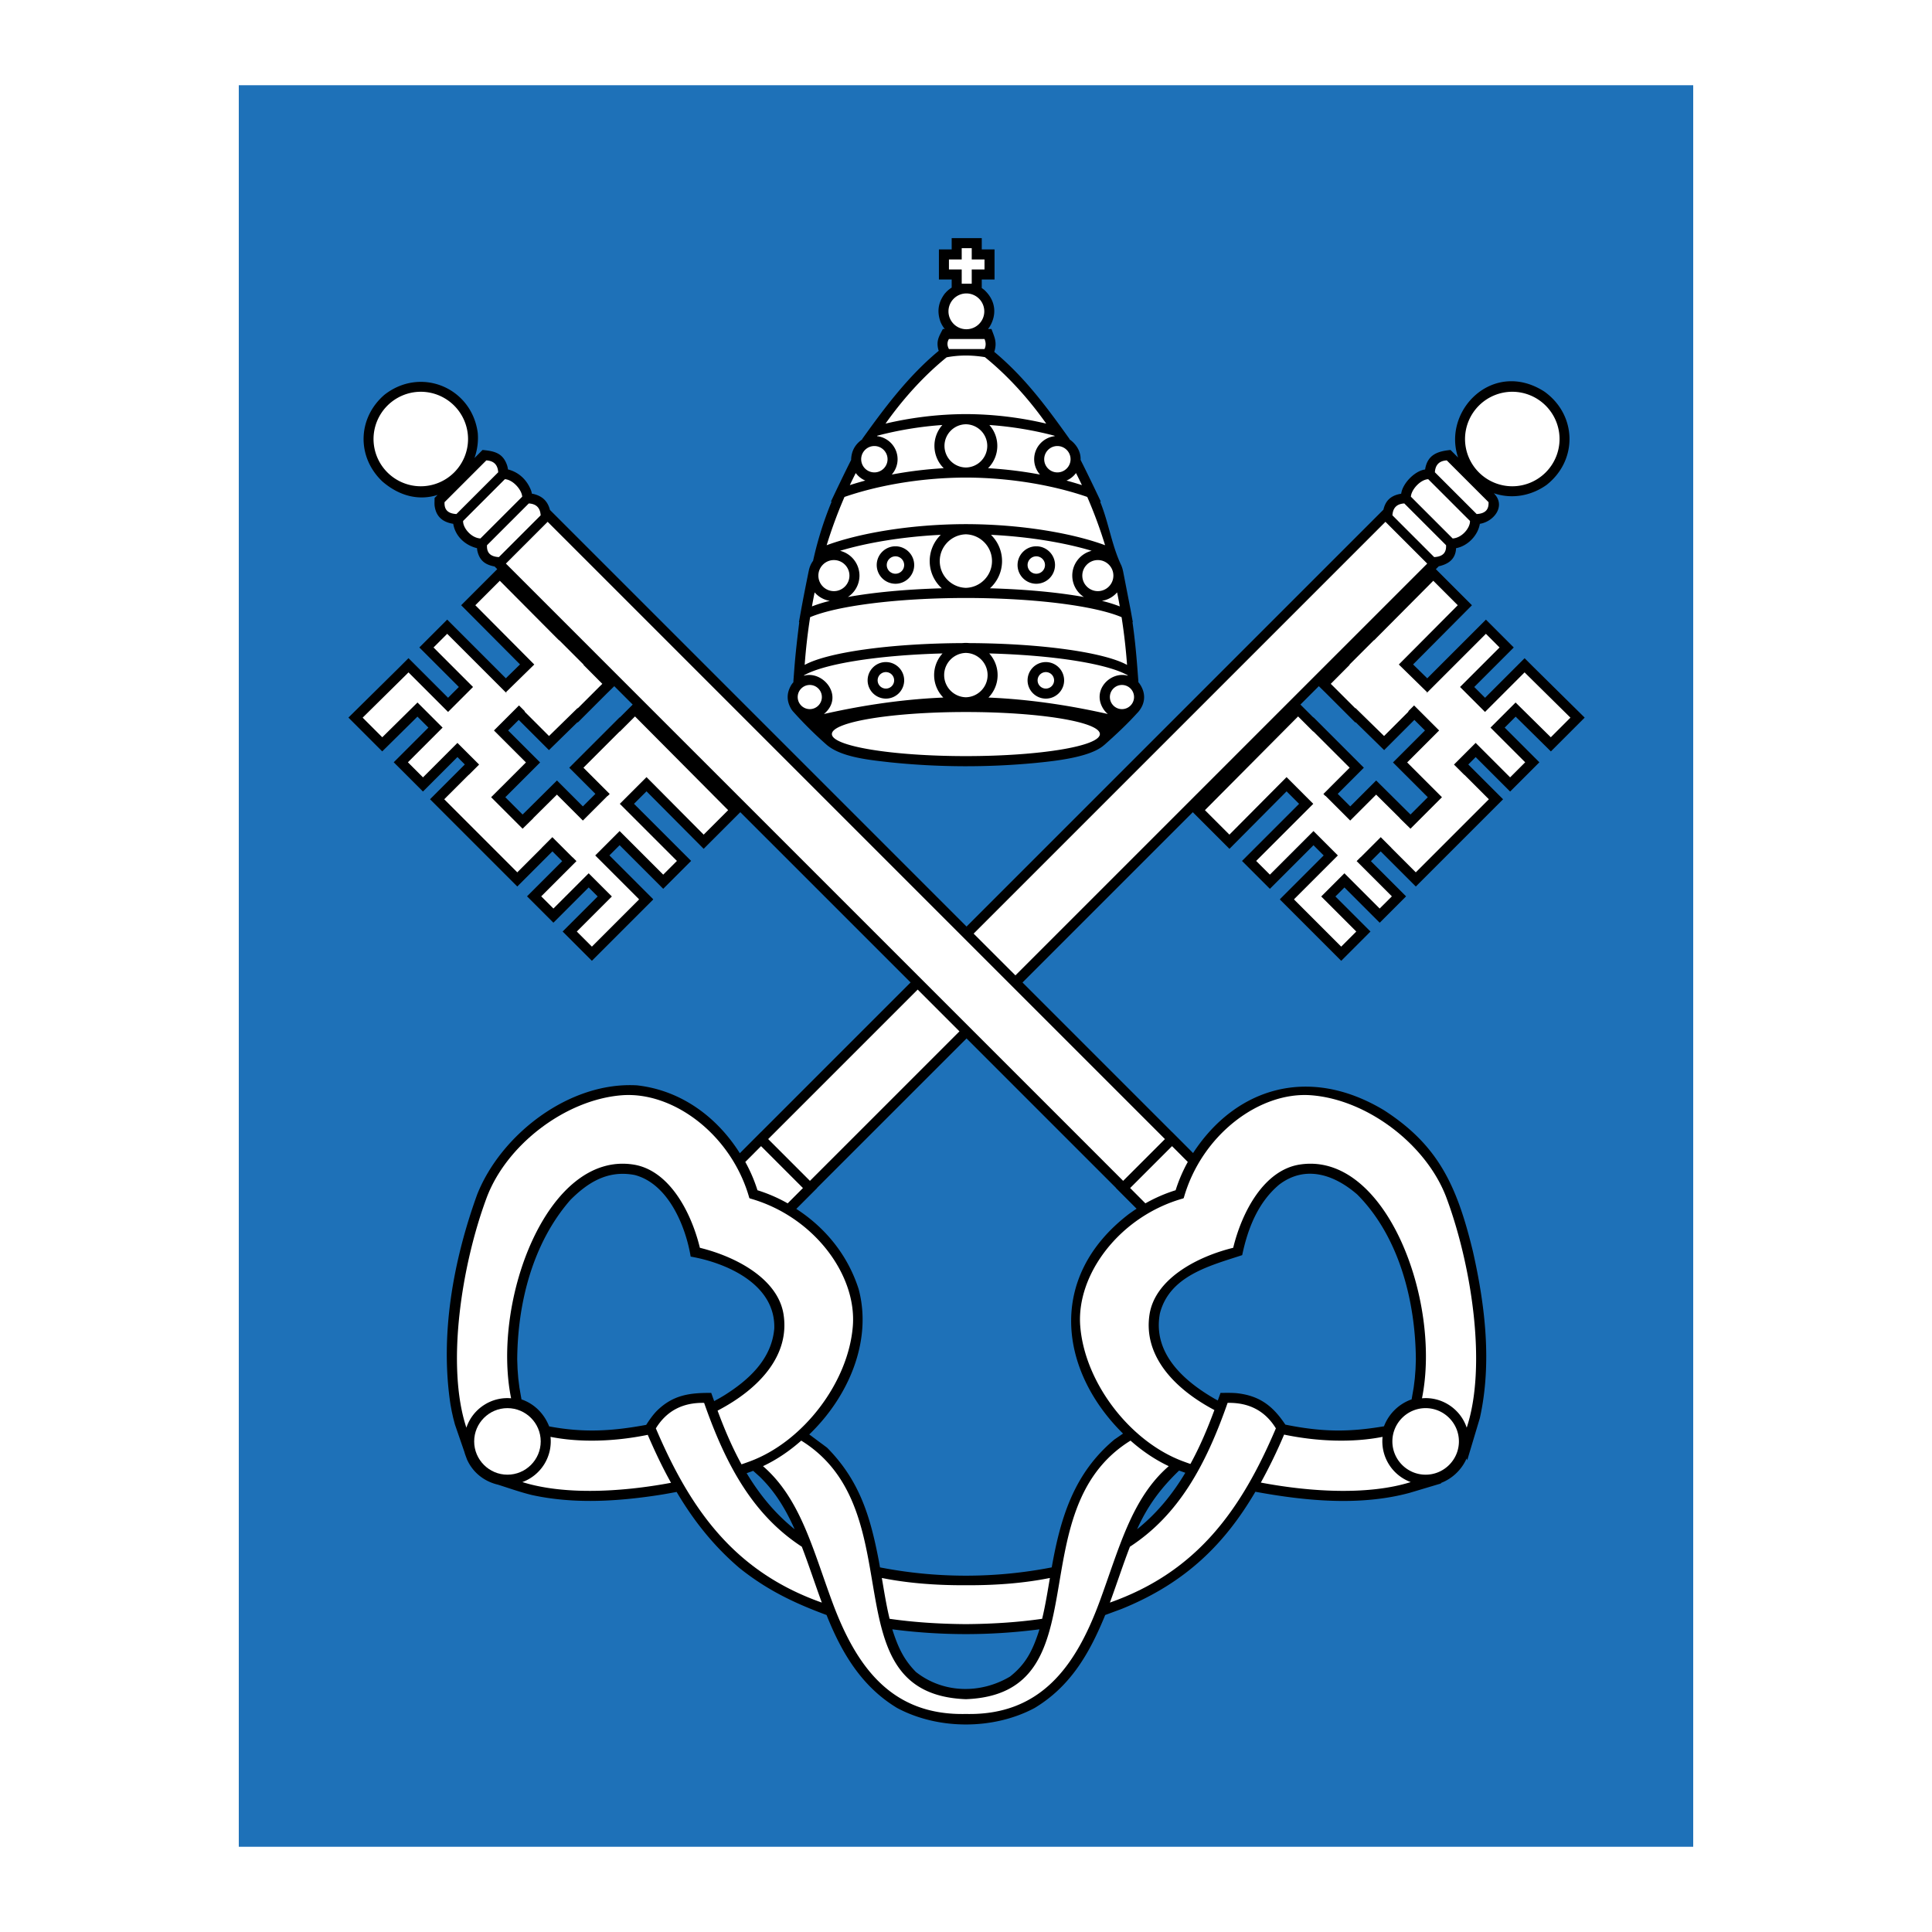 <svg xmlns="http://www.w3.org/2000/svg" width="2500" height="2500" viewBox="0 0 192.756 192.756"><path fill="#fff" d="M0 192.756h192.756V0H0v192.756z"/><path fill="#1e71b8" d="M23.824 184.252h145.108V8.504H23.824v175.748z"/><path d="M46.338 144.877l.009.037c.073.254.172.484.257.732l.002-.006c.595 1.307 1.736 2.176 3.088 2.49 1.116.355 2.231.75 3.364 1.027 4.123.904 8.42.652 12.563.023l.505-.08.505-.088.876-.16c1.654 2.795 3.633 5.34 6.264 7.586 2.733 2.186 5.427 3.484 8.696 4.693 1.476 3.715 3.477 7.129 7.043 9.277 4.101 2.191 9.608 2.193 13.711 0 3.556-2.143 5.416-5.369 6.935-9.006l.108-.271 1.637-.605c6.505-2.633 10.372-6.621 13.348-11.693 4.939.908 10.426 1.455 15.391.109l3.163-.945c-.023-.01-.046-.02-.07-.027l.024-.01a4.607 4.607 0 0 0 2.464-2.234l.089-.195.01-.027.064.188 1.262-4.213c1.213-5.463.534-11.199-.692-16.619-1.601-6.607-3.472-10.604-8.868-14.09-7.589-4.564-14.873-2.152-19.052 4.27l-2.098-2.104-.003.004-14.917-14.918 16.99-16.989 3.656 3.656 5.701-5.737 1.248 1.247-5.696 5.697 2.782 2.783 4.35-4.351 1.018 1.019-4.346 4.346.008.008-.036.036 6.122 6.123 2.92-2.921-3.498-3.498.9-.899 3.518 3.518 2.632-2.632-3.509-3.508.977-.977 3.504 3.504 8.705-8.705-3.471-3.47.737-.738 3.438 3.438 2.918-2.918-3.461-3.461 1.094-1.093 3.514 3.468 3.372-3.373-5.062-4.997-.931-.93-3.947 3.949-1.076-1.077 3.941-3.942-2.777-2.778-5.854 5.854-1.414-1.384 5.872-5.905-3.6-3.6.286-.288c.927-.207 1.684-.684 1.732-1.807 1.156-.212 2.182-1.268 2.372-2.429 1.394-.219 2.649-1.794 1.391-3.053 1.788.608 3.713.275 5.265-.829 3.146-2.477 3.023-7.002-.225-9.315-5.093-3.268-10.201 1.872-8.602 6.584l-.753-.755c-1.353.127-2.313.513-2.539 1.947-1.025.129-2.251 1.391-2.387 2.417-1.151.189-1.581.8-1.772 1.593l-41.59 41.59L54.87 50.878c-.228-.87-.739-1.369-1.632-1.594l-.167-.027-.005-.03-.066-.25c-.394-1.055-1.188-1.842-2.285-2.133l-.033-.004-.026-.163-.043-.19c-.408-1.275-1.252-1.48-2.47-1.594l-.804.807a6.038 6.038 0 0 0 .33-2.481c-.578-4.548-5.691-6.681-9.32-3.826-2.676 2.319-2.78 6.183-.207 8.636 1.854 1.606 3.84 1.893 5.519 1.347l-.301.301-.012.556.008.187c.131 1.104.788 1.672 1.863 1.841.203 1.232 1.173 2.136 2.359 2.427l.013.002.002.026.022.192c.224 1.082.869 1.45 1.729 1.61l.266.266-3.6 3.6 5.872 5.905-1.414 1.384-5.853-5.854-2.778 2.778 3.942 3.942-1.076 1.077-3.948-3.949-.931.93-5.062 4.997 3.372 3.373 3.514-3.468 1.094 1.093-3.461 3.461 2.918 2.918 3.438-3.438.737.738-3.47 3.47 8.705 8.705 3.504-3.504.976.977-3.508 3.508 2.632 2.632 3.518-3.518.899.899-3.498 3.498 2.92 2.921 6.122-6.123-.036-.036.007-.008-4.345-4.346 1.018-1.019 4.35 4.351 2.783-2.783-5.697-5.697 1.248-1.247 5.702 5.737 3.655-3.656 16.99 16.989-14.917 14.918-.003-.004-2.116 2.123c-2.26-3.58-5.821-6.271-10.251-6.771-6.769-.4-13.588 4.914-15.955 10.887-2.39 6.617-3.722 13.992-2.662 20.959l.126.682.148.664.17.646.949 2.752zm91.744-2.576c-3.403.572-6.033.605-9.844-.166-1.229-1.844-2.559-2.902-4.893-3.141-.526-.041-1.046-.027-1.575-.023l-.269.756-.247-.133c-3.071-1.756-6.291-4.541-5.527-8.566.972-3.762 5.019-4.756 8.207-5.803.551-2.629 1.562-5.256 3.701-7.043 2.595-1.965 5.47-1.01 7.777.992 4.193 4.209 5.811 10.68 5.849 16.471l-.033.953-.072.93-.113.906-.207 1.186-.119.039a4.58 4.58 0 0 0-2.632 2.633l-.003.009zm-73.612-.141c-3.285.607-6.166.816-9.684.15l-.006-.02c-.501-1.26-1.477-2.238-2.751-2.672l-.207-1.186-.113-.906-.072-.93-.034-.953c.037-5.625 1.533-11.6 5.298-15.918 1.797-1.805 3.774-2.996 6.408-2.498 3.325.854 5.081 5.031 5.599 8.143 3.649.639 8.481 2.795 8.342 7.178-.261 3.057-2.55 5.141-5.009 6.678l-.361.215-.37.207-.257.139a97.947 97.947 0 0 1-.293-.816c-2.189-.02-3.854.217-5.465 1.828-.406.431-.711.877-1.025 1.361zm10.024 4.819l.368-.129c.094-.035.188-.07.282-.107l.641.576c1.57 1.521 2.611 3.273 3.496 5.256-1.991-1.604-3.496-3.46-4.787-5.596zm6.246-3.864c3.936-3.777 6.308-9.359 4.925-14.508-1.095-3.418-3.341-6.135-6.218-7.996l2.076-2.08-.009-.01 14.918-14.916 14.917 14.916-.009.01 2.058 2.062-.253.166-.508.357c-8.32 6.379-6.85 15.744-.592 21.912l-.866.596c-4.021 3.365-5.364 7.76-6.247 12.754a44.759 44.759 0 0 1-17.135 0l-.115-.65c-.849-4.43-1.911-7.998-5.161-11.291l-1.781-1.322zm36.901 3.602c-1.837 1.764-3.155 3.535-4.192 5.857 2.019-1.625 3.56-3.541 4.81-5.635-.207-.072-.414-.144-.618-.222zm-28.613 15.838l.041.148c.54 1.645 1.084 2.857 2.31 4.107 2.726 2.148 6.442 2.213 9.392.461 1.619-1.277 2.263-2.643 2.893-4.568l.041-.148-.028.004-.224.029-.225.029a56.559 56.559 0 0 1-13.723 0l-.224-.029-.224-.029-.029-.004zM61.286 68.459l1.837 1.837-1.285 1.285-.014-.015-5.029 5.029 2.608 2.609-1.25 1.249-2.585-2.585-3.065 3.041-.363.355-1.724-1.725 3.471-3.47-3.19-3.19 1.056-1.055 3.015 3.015 2.848-2.787.031.031 2.893-2.893.746-.731zm68.456 1.837l1.837-1.837.746.731 2.893 2.893.031-.031 2.848 2.787 3.015-3.015 1.057 1.055-3.19 3.19 3.471 3.47-1.724 1.725-.363-.355-3.064-3.041-2.585 2.585-1.25-1.249 2.607-2.609-5.027-5.029-.016.015-1.286-1.285z" fill-rule="evenodd" clip-rule="evenodd"/><path d="M50.628 140.49c-1.828 0-3.32 1.492-3.32 3.32s1.492 3.32 3.32 3.32c1.829 0 3.32-1.492 3.32-3.32s-1.491-3.32-3.32-3.32z" fill-rule="evenodd" clip-rule="evenodd" fill="#fff"/><path d="M64.626 143.154c-3.31.676-6.744.787-9.701.201a4.327 4.327 0 0 1-2.808 4.512c4.005 1.26 9.585 1.053 14.832.072-.862-1.544-1.626-3.16-2.323-4.785z" fill-rule="evenodd" clip-rule="evenodd" fill="#fff"/><path d="M69.818 124.49c3.697.904 7.808 3.141 8.356 6.645.629 4.014-2.295 7.369-6.581 9.604.677 1.832 1.449 3.648 2.389 5.359.292-.1.576-.201.856-.305 5.288-1.965 9.794-7.844 10.248-13.467.419-5.17-3.946-10.98-10.248-12.752l-.002.002-.076-.051c-1.77-6.301-7.582-10.666-12.751-10.248-5.622.455-11.502 4.961-13.466 10.25-2.504 6.742-4.045 16.766-2.012 22.912.628-1.879 2.483-3.109 4.462-2.932-1.962-9.721 3.616-24.664 12.208-23.318 3.502.549 5.721 4.6 6.625 8.293-.002.004-.005.006-.008.008zM142.236 140.49c1.828 0 3.32 1.492 3.32 3.32s-1.492 3.32-3.32 3.32c-1.829 0-3.319-1.492-3.319-3.32s1.49-3.32 3.319-3.32zM88.386 66.055c1.005 0 1.824.819 1.824 1.823a1.827 1.827 0 0 1-1.824 1.823 1.826 1.826 0 0 1-1.823-1.823c0-1.004.819-1.823 1.823-1.823zM89.34 54.504c1.03 0 1.869.84 1.869 1.869 0 1.03-.839 1.869-1.869 1.869a1.872 1.872 0 0 1-1.869-1.869c0-1.029.84-1.869 1.869-1.869zM104.345 66.055a1.827 1.827 0 0 0-1.824 1.823c0 1.004.82 1.823 1.824 1.823s1.823-.818 1.823-1.823a1.827 1.827 0 0 0-1.823-1.823z" fill-rule="evenodd" clip-rule="evenodd" fill="#fff"/><path d="M110.161 74.333c-1.406 1.269-5.155 1.61-6.771 1.78a73.498 73.498 0 0 1-14.599-.058c-1.82-.213-4.778-.464-6.266-1.706l-.002.001a39.695 39.695 0 0 1-3.407-3.374l-.025-.028-.127-.169c-.483-.793-.523-1.61 0-2.469l.126-.169.089-.098.001-.009-.029.015.097-1.286c.12-1.58.302-3.113.495-4.696l-.035.013.219-1.219c.235-1.303.496-2.593.758-3.892l.004.004c.054-.35.221-.741.433-1.023a35.182 35.182 0 0 1 1.856-5.919l-.084.027c.669-1.409 1.327-2.79 2.028-4.178l-.004-.063c.043-.831.385-1.443 1.022-1.92l.118-.072-.064.015c2.222-3.111 4.512-6.166 7.437-8.65l.192-.16.037-.03-.045-.121c-.212-.873.044-1.269.454-2.055h.187l-.151-.202-.14-.23-.118-.244c-.385-1.049-.252-1.964.418-2.859l.18-.196.197-.18.214-.16.093-.057v-.81h-1.274v-3.002h1.274v-1.125h3.001v1.125h1.275v3.002H97.95v.853l.023.014.215.16c1.121 1.019 1.326 2.414.537 3.71l-.15.201h.342c.32.847.555 1.309.311 2.191l-.035.086.085.07.193.164.194.167c2.844 2.492 4.879 5.268 7.071 8.338l-.063-.015.118.072c.625.468 1.059 1.196 1.018 1.984a180.74 180.74 0 0 1 2.027 4.177l-.083-.027c.87 2.118 1.172 4.423 2.131 6.404.064.176.129.352.158.538l.004-.004.758 3.892.219 1.219-.035-.013c.225 1.564.377 3.122.495 4.696v.003l.098 1.283-.029-.015v.008l.09.099c.688.92.708 2.027-.143 2.963l-.041.038c-.987 1.093-2.111 2.148-3.294 3.193-.002 0-.002-.001-.003-.002z" fill-rule="evenodd" clip-rule="evenodd"/><path d="M96.367 71.038c7.363 0 13.368.988 13.368 2.199 0 1.212-6.005 2.2-13.368 2.2s-13.369-.988-13.369-2.2c0-1.211 6.006-2.199 13.369-2.199zM40.697 76.054l3.461-3.461-2.504-2.504-3.514 3.468-1.957-1.957 4.348-4.291.225-.226 3.948 3.948 2.491-2.491-3.942-3.942 1.363-1.363 5.939 5.939.008-.01-.092-.093 2.833-2.773-5.88-5.913 2.442-2.442 5.905 5.94.015-.014 2.442 2.442-.02.02 1.882 1.893-.002.003.002.003-.254.249-2.189 2.187-.022-.023-2.85 2.789-2.442-2.442.029-.028-.581-.581-2.499 2.498 3.19 3.19-2.442 2.442-.001-.001L49 79.538l3.141 3.142 1.073-1.051-.009-.008 2.36-2.341 2.589 2.588 2.461-2.462.013.013.202-.203-2.62-2.621 3.616-3.616.014.014 1.514-1.514 9.294 9.351-2.442 2.442-5.702-5.738-2.665 2.665 5.697 5.697-1.368 1.368-4.35-4.35-2.432 2.434 4.344 4.345-.006.008.036.036-4.707 4.708-1.505-1.506 3.498-3.498-2.315-2.314-3.517 3.517-1.217-1.216 3.515-3.515-.383-.384-.007.008-2.015-2.014-1.06 1.062.005.005-2.443 2.442-7.289-7.29 2.442-2.442.009.009 1.029-1.028-2.162-2.162-3.438 3.438-1.503-1.503zM152.168 76.054l-3.461-3.461 2.504-2.504 3.514 3.468 1.957-1.957-4.347-4.291-.227-.226-3.947 3.948-2.491-2.491 3.941-3.942-1.362-1.363-5.939 5.939-.009-.01.093-.093-2.833-2.773 5.879-5.913-2.441-2.442-5.906 5.94-.014-.014-2.442 2.442.02.02-1.883 1.893.002.003-.002.003.254.249 2.189 2.187.022-.023 2.851 2.789 2.441-2.442-.028-.028.581-.581 2.499 2.498-3.19 3.19 2.442 2.442.001-.001 1.028 1.028-3.14 3.142-1.074-1.051.01-.008-2.36-2.341-2.589 2.588-2.461-2.462-.014.013-.201-.203 2.62-2.621-3.616-3.616-.015.014-1.513-1.514-9.294 9.351 2.442 2.442 5.701-5.738 2.665 2.665-5.696 5.697 1.367 1.368 4.35-4.35 2.433 2.434-4.345 4.345.007.008-.037.036 4.708 4.708 1.505-1.506-3.498-3.498 2.315-2.314 3.517 3.517 1.217-1.216-3.515-3.515.382-.384.008.008 2.014-2.014 1.061 1.062-.006.005 2.443 2.442 7.29-7.29-2.442-2.442-.009.009-1.03-1.028 2.163-2.162 3.438 3.438 1.503-1.503zM81.994 159.891c-8.703-3.072-13.102-9.256-16.559-17.383 1.07-1.74 2.676-2.586 4.816-2.543 2.177 6.229 4.894 11.191 9.748 14.352.706 1.841 1.314 3.722 1.995 5.574zm30.739-5.575c4.852-3.16 7.569-8.123 9.746-14.352 2.141-.043 3.745.803 4.816 2.543-3.457 8.127-7.856 14.311-16.56 17.383.682-1.853 1.29-3.732 1.998-5.574zm-16.367 7.723c-2.787-.018-5.311-.199-7.61-.531-.325-1.34-.541-2.717-.775-4.074 2.438.492 5.209.74 8.385.725 3.175.016 5.947-.232 8.384-.725-.234 1.357-.451 2.734-.775 4.074-2.299.332-4.825.513-7.609.531zm-20.241-15.76c3.731 3.227 4.961 8.277 6.911 13.547 2.411 6.518 5.945 11.346 13.33 11.176 7.384.17 10.917-4.658 13.329-11.176 1.949-5.27 3.178-10.32 6.911-13.547-1.38-.65-2.674-1.535-3.812-2.549-11.356 7.029-2.655 25.275-16.427 25.799-13.773-.523-5.072-18.77-16.427-25.799-1.141 1.014-2.434 1.899-3.815 2.549zM80.11 118.531l-1.523 1.527a15.35 15.35 0 0 0-3.015-1.307 15.188 15.188 0 0 0-1.213-2.824l1.572-1.576 4.179 4.18zM91.558 98.73L76.64 113.646l4.168 4.168 14.917-14.916-4.167-4.168zM112.755 118.531l1.522 1.527c.941-.533 1.981-.99 3.016-1.307.301-.961.721-1.943 1.213-2.824l-1.572-1.576-4.179 4.18zM54.639 52.062l61.586 61.584-4.168 4.168-61.585-61.585 4.167-4.167zM138.226 52.062L97.14 93.148l4.168 4.166 41.085-41.085-4.167-4.167zM150.882 39.086a4.724 4.724 0 0 0-4.716 4.715 4.724 4.724 0 0 0 4.716 4.715 4.724 4.724 0 0 0 4.715-4.715 4.724 4.724 0 0 0-4.715-4.715zm-6.537 6.847c-.792.047-1.141.483-1.186 1.186l4.168 4.167c.946-.052 1.22-.524 1.185-1.185-1.389-1.389-2.779-2.778-4.167-4.168zm-1.852 1.875c-.793.046-1.685 1.044-1.729 1.747l4.168 4.167c.947-.052 1.763-1.085 1.728-1.747l-4.167-4.167zm-2.386 2.421c-.792.046-1.14.482-1.185 1.185l4.167 4.168c.948-.053 1.22-.524 1.186-1.186a8188.363 8188.363 0 0 0-4.168-4.167zM48.52 45.933c.792.047 1.142.483 1.186 1.186l-4.168 4.167c-.947-.052-1.22-.524-1.185-1.185l4.167-4.168zm1.852 1.875c.792.046 1.684 1.044 1.729 1.747l-4.168 4.167c-.947-.052-1.763-1.085-1.728-1.747l4.167-4.167zm2.385 2.421c.792.046 1.141.482 1.185 1.185l-4.167 4.168c-.948-.053-1.22-.524-1.186-1.186l4.168-4.167zM41.982 39.086a4.724 4.724 0 0 1 4.716 4.715 4.724 4.724 0 0 1-4.716 4.715 4.724 4.724 0 0 1-4.715-4.715 4.725 4.725 0 0 1 4.715-4.715zM96.366 69.566c1.197-.025 2.167-1.009 2.167-2.212s-.97-2.187-2.167-2.212c-1.198.025-2.167 1.009-2.167 2.212s.969 2.187 2.167 2.212zM111.938 68.339c-.664 0-1.205.542-1.205 1.205 0 .664.541 1.206 1.205 1.206s1.206-.542 1.206-1.206c0-.664-.542-1.205-1.206-1.205zm-23.552-2.284c1.005 0 1.824.819 1.824 1.823a1.827 1.827 0 0 1-1.824 1.823 1.826 1.826 0 0 1-1.823-1.823c0-1.004.819-1.823 1.823-1.823zm15.959 0a1.827 1.827 0 0 0-1.824 1.823c0 1.004.82 1.823 1.824 1.823s1.823-.818 1.823-1.823a1.827 1.827 0 0 0-1.823-1.823zm-23.552 2.284c.663 0 1.205.542 1.205 1.205 0 .664-.542 1.206-1.205 1.206a1.209 1.209 0 0 1-1.206-1.206c0-.664.542-1.205 1.206-1.205zm29.266 2.357l.011.017c.124.197.279.375.457.524-3.059-.692-7.233-1.446-11.908-1.642a3.206 3.206 0 0 0 .076-4.401c6.493.175 11.827 1.039 13.819 2.183l.002.039c-1.687-.482-3.609 1.404-2.457 3.28zm-27.855.541c3.059-.692 7.234-1.446 11.909-1.642a3.202 3.202 0 0 1-.077-4.401c-6.493.175-11.827 1.039-13.819 2.183l-.002.039c1.92-.549 4.066 2.083 1.989 3.821z" fill-rule="evenodd" clip-rule="evenodd" fill="#fff"/><path d="M112.446 66.338a57.862 57.862 0 0 0-.545-4.762c-2.643-1.122-8.612-1.909-15.536-1.916-6.924.007-12.894.794-15.537 1.916a57.862 57.862 0 0 0-.545 4.762c2.251-1.24 8.447-2.142 15.756-2.176.221-.025.431-.025.65 0 7.311.034 13.507.936 15.757 2.176zM93.963 58.694c-3.612.101-6.862.414-9.372.87a2.552 2.552 0 0 0 1.159-2.136 2.558 2.558 0 0 0-1.936-2.476c2.577-.773 6.092-1.397 10.048-1.593a3.658 3.658 0 0 0 .101 5.335zm-4.623-4.19c1.03 0 1.869.84 1.869 1.869 0 1.03-.839 1.869-1.869 1.869a1.872 1.872 0 0 1-1.869-1.869c0-1.029.84-1.869 1.869-1.869zM88.386 67.055c.453 0 .823.37.823.823a.823.823 0 1 1-.823-.823zM104.345 67.055a.825.825 0 0 0-.823.823c0 .453.37.822.823.822a.824.824 0 0 0 .822-.822.825.825 0 0 0-.822-.823zM109.938 59.947a14.38 14.38 0 0 1 1.783.554 51.72 51.72 0 0 0-.267-1.398 2.55 2.55 0 0 1-1.516.844zM82.792 59.947a14.38 14.38 0 0 0-1.783.554c.084-.472.172-.938.267-1.398.383.44.916.747 1.516.844z" fill-rule="evenodd" clip-rule="evenodd" fill="#fff"/><path d="M83.199 55.877c.854 0 1.551.697 1.551 1.551s-.697 1.551-1.551 1.551-1.551-.697-1.551-1.551.697-1.551 1.551-1.551zM109.532 55.877c-.854 0-1.552.697-1.552 1.551s.697 1.551 1.552 1.551 1.551-.697 1.551-1.551-.696-1.551-1.551-1.551z" fill-rule="evenodd" clip-rule="evenodd" fill="#fff"/><path d="M98.768 58.694c3.612.101 6.862.414 9.372.87a2.552 2.552 0 0 1-1.159-2.136c0-1.193.826-2.199 1.936-2.476-2.577-.773-6.094-1.397-10.048-1.593a3.658 3.658 0 0 1-.101 5.335zm4.623-4.19c-1.03 0-1.869.84-1.869 1.869 0 1.03.839 1.869 1.869 1.869a1.872 1.872 0 0 0 1.869-1.869c0-1.029-.84-1.869-1.869-1.869z" fill-rule="evenodd" clip-rule="evenodd" fill="#fff"/><path d="M96.366 52.293c5.732.011 10.81.963 13.889 2.104a46.076 46.076 0 0 0-1.779-4.817c-3.084-1.069-7.374-1.921-12.11-1.933-4.737.012-9.027.864-12.111 1.933a46.076 46.076 0 0 0-1.779 4.817c3.079-1.141 8.157-2.093 13.89-2.104z" fill-rule="evenodd" clip-rule="evenodd" fill="#fff"/><path d="M96.366 58.649c1.441-.034 2.606-1.221 2.606-2.67s-1.165-2.636-2.606-2.67c-1.442.034-2.607 1.221-2.607 2.67s1.165 2.636 2.607 2.67zm-7.026-3.144a.87.87 0 0 1 .869.868.87.87 0 0 1-.869.869.87.87 0 0 1-.868-.869.87.87 0 0 1 .868-.868zM103.391 55.505a.87.87 0 0 0-.869.868c0 .479.39.869.869.869a.87.87 0 0 0 .868-.869.87.87 0 0 0-.868-.868zM87.236 44.501c.724 0 1.315.591 1.315 1.316 0 .724-.591 1.315-1.315 1.315a1.318 1.318 0 0 1-1.316-1.315c0-.725.591-1.316 1.316-1.316zm6.918 2.212c-1.835.105-3.578.33-5.182.633.36-.409.58-.944.58-1.529 0-1.186-.9-2.169-2.052-2.301l.03-.046a35.313 35.313 0 0 1 6.489-1.068 3.143 3.143 0 0 0 .135 4.311zm4.423 0c1.835.105 3.578.33 5.182.633a2.308 2.308 0 0 1-.58-1.529c0-1.186.9-2.169 2.052-2.301l-.03-.046a35.313 35.313 0 0 0-6.489-1.068 3.143 3.143 0 0 1-.135 4.311zm6.918-2.212c-.725 0-1.315.591-1.315 1.316 0 .724.591 1.315 1.315 1.315s1.315-.591 1.315-1.315a1.317 1.317 0 0 0-1.315-1.316zm.908 3.446c.537.145 1.052.296 1.539.454-.192-.41-.39-.811-.59-1.204-.242.327-.57.587-.949.75zm-20.075 0c-.538.145-1.053.296-1.54.454.193-.41.39-.811.59-1.204.243.327.571.587.95.75zM96.366 41.315c2.896.008 5.626.383 8.016.949-2.013-2.847-4.152-5.041-6.118-6.632-1.272-.21-2.546-.224-3.82.018-1.959 1.59-4.09 3.778-6.095 6.614 2.39-.566 5.12-.941 8.017-.949zM94.676 33.824h3.549c.132.315.17.643 0 1.001h-3.549c-.17-.315-.218-.643 0-1.001zm1.739-4.548a1.79 1.79 0 0 1 1.788 1.787 1.79 1.79 0 0 1-1.788 1.786 1.79 1.79 0 0 1-1.786-1.786 1.79 1.79 0 0 1 1.786-1.787zm-1.739-3.392h1.274v-1.126h1v1.126h1.274v1H96.95v1.423h-1v-1.423h-1.274v-1zM96.366 46.642a2.16 2.16 0 0 0 2.134-2.156 2.16 2.16 0 0 0-2.134-2.156 2.161 2.161 0 0 0-2.135 2.156 2.16 2.16 0 0 0 2.135 2.156zM128.115 143.131c3.348.697 6.831.816 9.824.225a4.328 4.328 0 0 0 2.809 4.512c-4.036 1.27-9.671 1.049-14.954.049a51.336 51.336 0 0 0 2.321-4.786z" fill-rule="evenodd" clip-rule="evenodd" fill="#fff"/><path d="M123.046 124.49c-3.697.904-7.808 3.141-8.356 6.645-.624 3.977 2.245 7.309 6.47 9.545-.679 1.836-1.448 3.662-2.392 5.379a32.035 32.035 0 0 1-.742-.266c-5.288-1.965-9.794-7.844-10.248-13.467-.417-5.17 3.946-10.98 10.248-12.752l.002.002.076-.051c1.771-6.301 7.582-10.666 12.751-10.248 5.622.455 11.502 4.961 13.467 10.25 2.504 6.742 4.045 16.766 2.012 22.912-.627-1.879-2.485-3.109-4.462-2.932 1.962-9.721-3.616-24.664-12.208-23.318-3.502.549-5.722 4.6-6.625 8.293.002.004.005.006.007.008z" fill-rule="evenodd" clip-rule="evenodd" fill="#fff"/></svg>